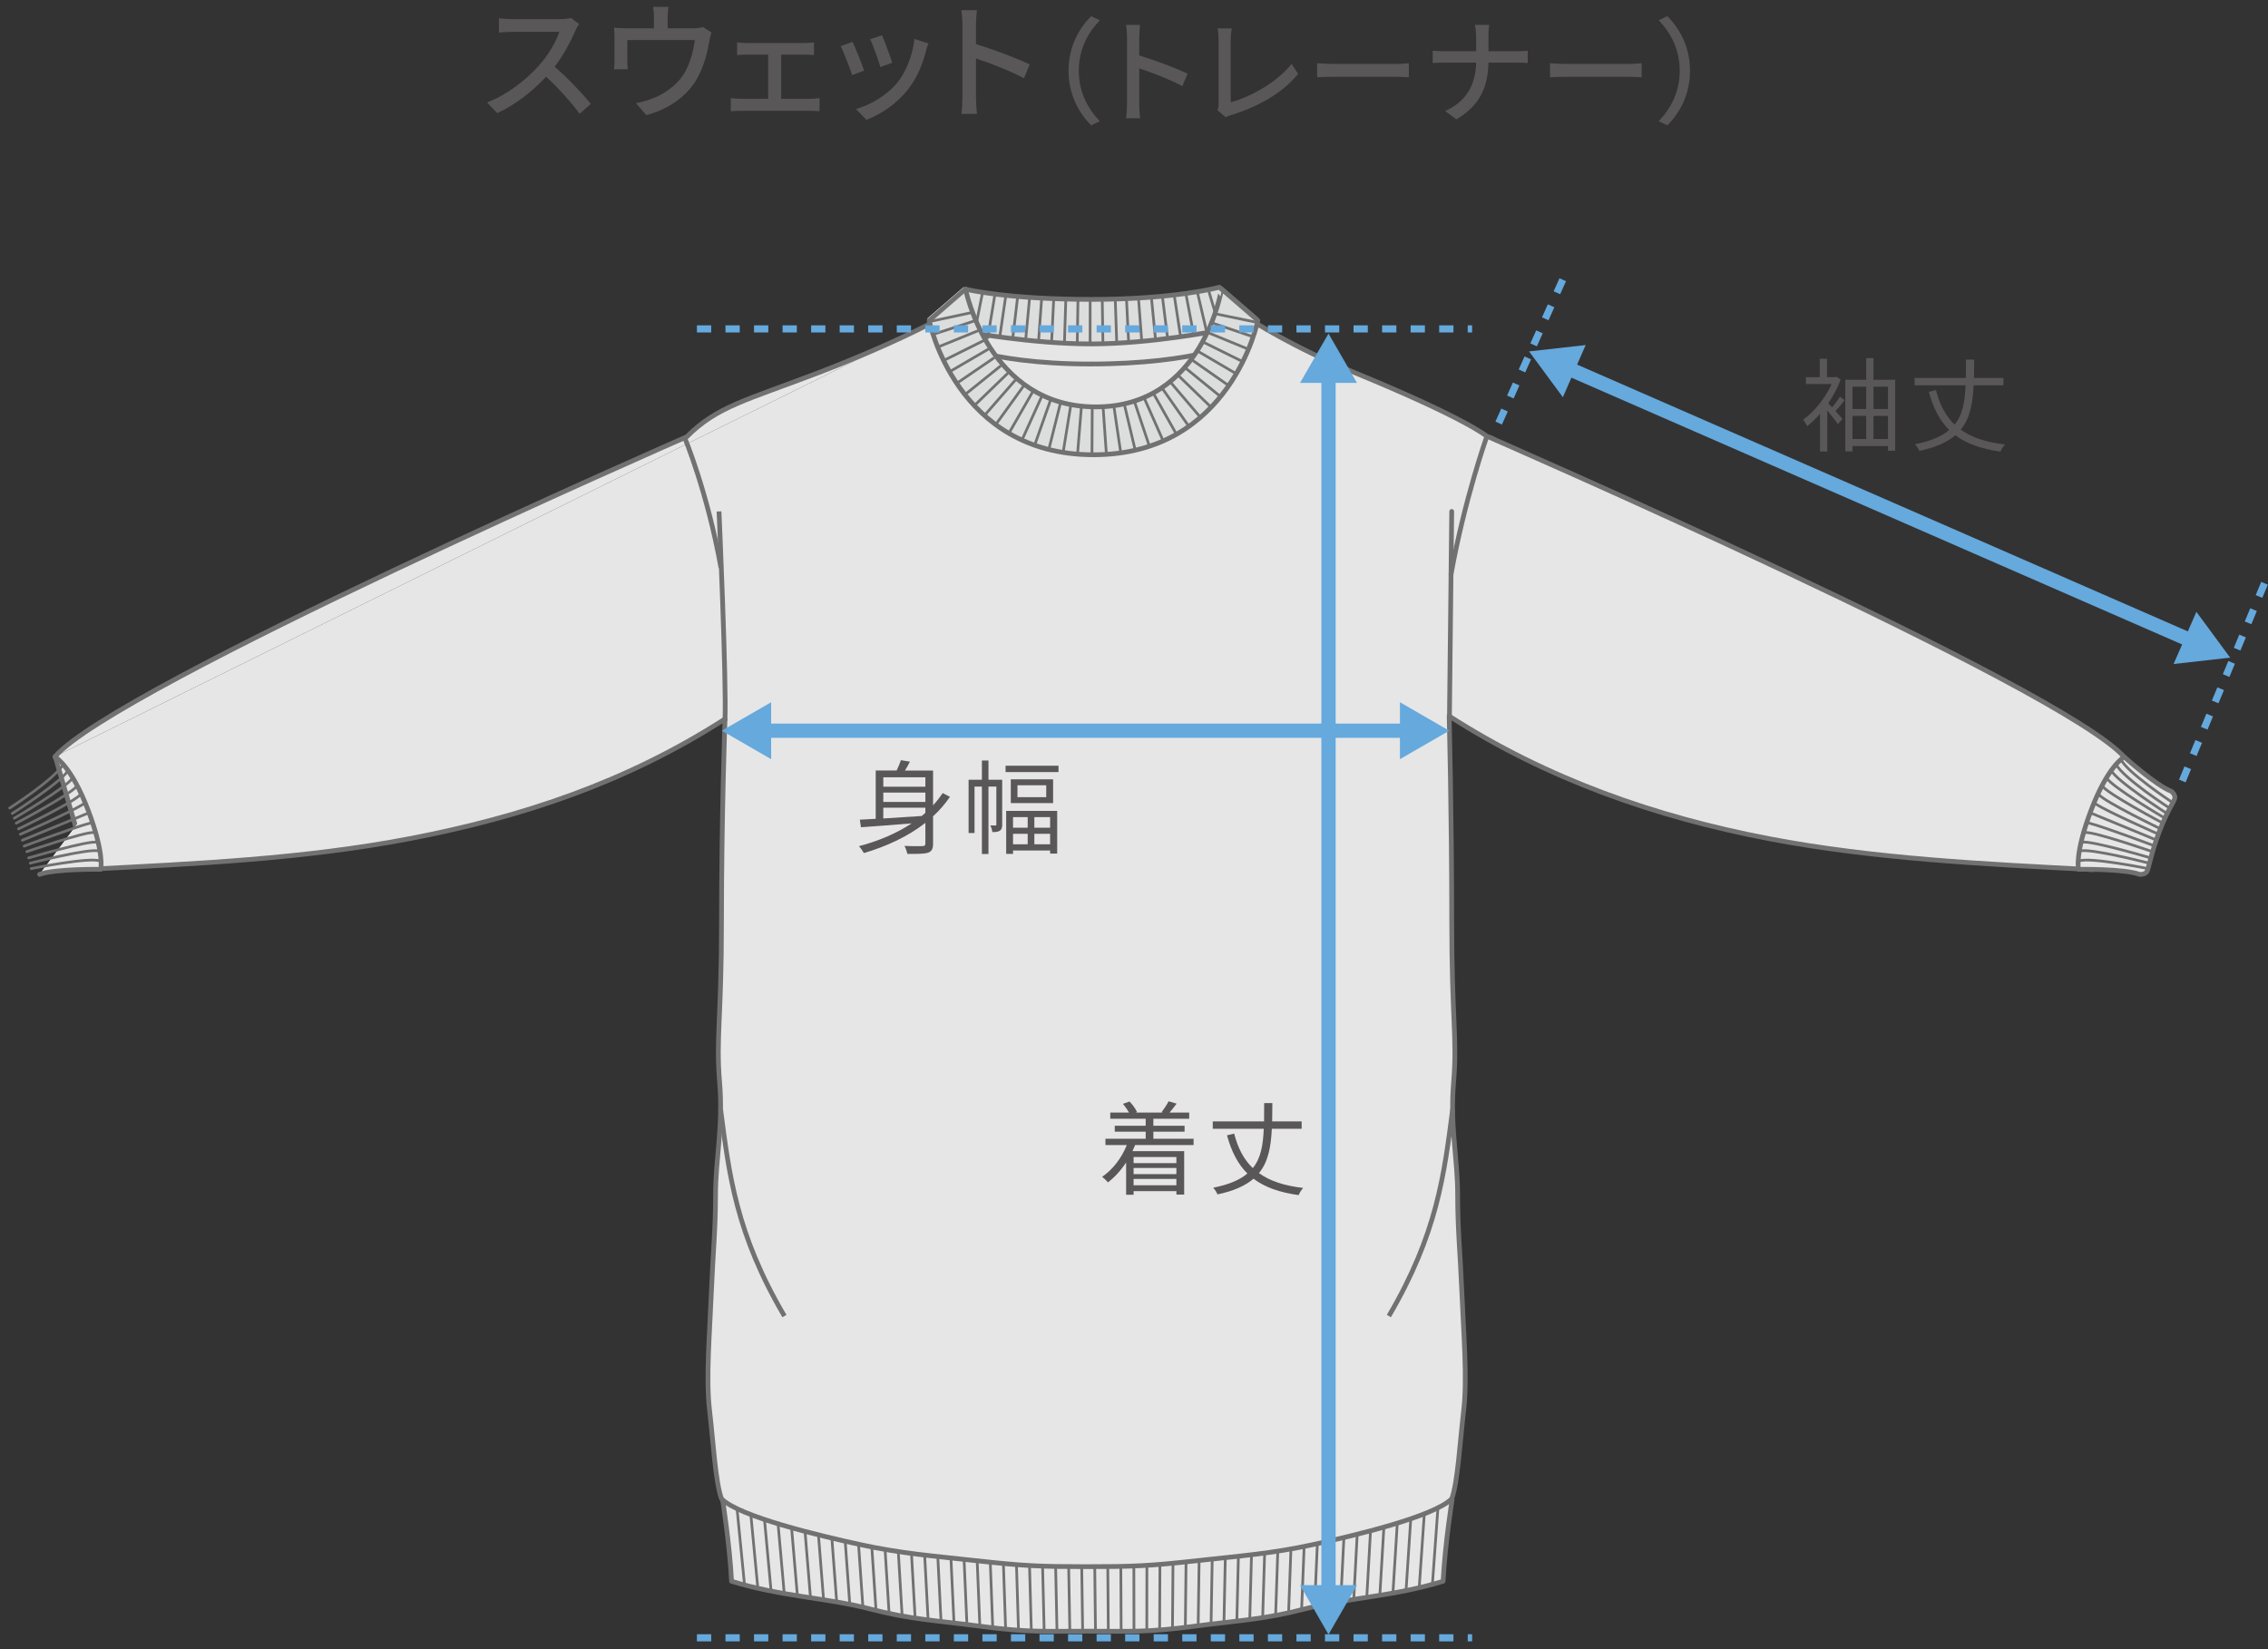 <?xml version="1.0" encoding="utf-8"?>
<!-- Generator: Adobe Illustrator 12.0.0, SVG Export Plug-In  -->
<!DOCTYPE svg PUBLIC "-//W3C//DTD SVG 1.1//EN" "http://www.w3.org/Graphics/SVG/1.1/DTD/svg11.dtd">
<svg  version="1.1" xmlns="http://www.w3.org/2000/svg" xmlns:xlink="http://www.w3.org/1999/xlink" xmlns:a="http://ns.adobe.com/AdobeSVGViewerExtensions/3.0/"
	 width="143" height="104" viewBox="-0.529 -0.431 143 104" enable-background="new -0.529 -0.431 143 104" xml:space="preserve">
<rect x="-0.529" y="-0.431" width="143" height="104" fill="#333333" stroke="none"/>
<defs>
</defs>
<path fill="#595757" d="M35.984,1.08c-0.056,0.08-0.176,0.28-0.231,0.416c-0.28,0.656-0.752,1.56-1.313,2.28
	c0.824,0.703,1.792,1.735,2.288,2.344l-0.712,0.624c-0.52-0.721-1.32-1.601-2.111-2.336c-0.856,0.912-1.929,1.768-3.08,2.296
	l-0.648-0.672c1.296-0.496,2.496-1.456,3.288-2.345c0.544-0.607,1.08-1.487,1.271-2.111H31.8c-0.312,0-0.744,0.04-0.872,0.048V0.72
	c0.16,0.024,0.624,0.057,0.872,0.057h2.968c0.296,0,0.561-0.032,0.696-0.08L35.984,1.08z"/>
<path fill="#595757" d="M44.336,1.616C44.28,1.752,44.224,2.008,44.2,2.16c-0.12,0.695-0.344,1.6-0.768,2.344
	c-0.616,1.112-1.769,1.936-3.208,2.328l-0.656-0.76c0.304-0.049,0.672-0.152,0.96-0.265c0.736-0.248,1.536-0.792,2.017-1.504
	c0.416-0.64,0.647-1.512,0.735-2.208h-4.256v1.313c0,0.16,0.008,0.392,0.032,0.527h-0.872c0.016-0.168,0.032-0.399,0.032-0.575v-1.4
	c0-0.176-0.008-0.464-0.032-0.648c0.248,0.024,0.48,0.04,0.776,0.04h1.743V0.664c0-0.192-0.008-0.376-0.056-0.664h0.968
	c-0.031,0.288-0.048,0.472-0.048,0.664v0.688h1.616c0.32,0,0.479-0.04,0.6-0.08L44.336,1.616z"/>
<path fill="#595757" d="M50.577,5.8c0.208,0,0.407-0.024,0.567-0.048v0.832c-0.168-0.017-0.432-0.024-0.567-0.024h-4.424
	c-0.185,0-0.4,0.008-0.608,0.024V5.752c0.2,0.023,0.424,0.048,0.608,0.048h1.752V3.016h-1.368c-0.152,0-0.424,0.008-0.592,0.024
	v-0.8c0.176,0.023,0.439,0.04,0.584,0.04h3.672c0.199,0,0.416-0.017,0.592-0.04v0.8c-0.185-0.017-0.408-0.024-0.592-0.024h-1.473
	V5.8H50.577z"/>
<path fill="#595757" d="M53.96,4.023L53.2,4.304c-0.136-0.424-0.552-1.512-0.728-1.824l0.752-0.271
	C53.408,2.576,53.808,3.592,53.96,4.023z M58.008,2.304c-0.072,0.2-0.12,0.344-0.152,0.48c-0.216,0.848-0.56,1.695-1.12,2.407
	C56,6.136,55.008,6.775,54.104,7.128l-0.664-0.68c0.904-0.257,1.96-0.864,2.624-1.688c0.552-0.688,0.952-1.728,1.064-2.736
	L58.008,2.304z M55.728,3.528L54.976,3.8c-0.096-0.376-0.456-1.376-0.64-1.76l0.752-0.248C55.232,2.128,55.624,3.176,55.728,3.528z"
	/>
<path fill="#595757" d="M64.033,4.504c-0.849-0.456-2.145-0.96-3.024-1.248v2.472c0,0.248,0.024,0.736,0.064,1.024h-0.984
	c0.04-0.28,0.064-0.712,0.064-1.024V1.104c0-0.256-0.024-0.624-0.072-0.896h0.984c-0.024,0.264-0.057,0.616-0.057,0.896v1.248
	c1.057,0.32,2.584,0.889,3.384,1.28L64.033,4.504z"/>
<path fill="#595757" d="M66.844,4.03c0-1.461,0.604-2.613,1.426-3.441l0.547,0.26c-0.785,0.82-1.325,1.857-1.325,3.182
	c0,1.325,0.54,2.362,1.325,3.183l-0.547,0.26C67.449,6.645,66.844,5.492,66.844,4.03z"/>
<path fill="#595757" d="M74.023,5.003c-0.764-0.411-1.93-0.864-2.722-1.124v2.226c0,0.223,0.021,0.662,0.058,0.921h-0.886
	c0.036-0.252,0.058-0.641,0.058-0.921V1.942c0-0.23-0.021-0.562-0.064-0.807h0.885c-0.021,0.238-0.05,0.555-0.05,0.807v1.123
	c0.95,0.288,2.325,0.8,3.045,1.152L74.023,5.003z"/>
<path fill="#595757" d="M76.225,6.515c0.072-0.145,0.079-0.252,0.079-0.403V2.087c0-0.23-0.028-0.562-0.064-0.728h0.893
	c-0.036,0.224-0.064,0.482-0.064,0.72v3.938c1.296-0.346,2.931-1.281,3.838-2.419l0.41,0.634c-0.958,1.174-2.448,2.045-4.197,2.585
	c-0.087,0.021-0.224,0.064-0.36,0.15L76.225,6.515z"/>
<path fill="#595757" d="M82.519,3.556c0.229,0.021,0.677,0.043,1.065,0.043h3.909c0.353,0,0.634-0.029,0.807-0.043v0.886
	c-0.158-0.008-0.482-0.029-0.8-0.029h-3.916c-0.403,0-0.828,0.015-1.065,0.029V3.556z"/>
<path fill="#595757" d="M95.104,2.8c0.281,0,0.562-0.015,0.691-0.029v0.771c-0.13-0.015-0.446-0.021-0.698-0.021h-1.778
	c-0.029,1.52-0.526,2.692-2.023,3.578l-0.706-0.525c1.39-0.641,1.915-1.699,1.951-3.053h-1.994c-0.288,0-0.562,0.007-0.741,0.021
	V2.764C89.978,2.777,90.258,2.8,90.532,2.8h2.009V1.914c0-0.23-0.028-0.591-0.079-0.778h0.907c-0.036,0.188-0.05,0.563-0.05,0.778
	V2.8H95.104z"/>
<path fill="#595757" d="M97.2,3.556c0.229,0.021,0.677,0.043,1.065,0.043h3.909c0.353,0,0.634-0.029,0.807-0.043v0.886
	c-0.158-0.008-0.482-0.029-0.799-0.029h-3.917c-0.403,0-0.828,0.015-1.065,0.029V3.556z"/>
<path fill="#595757" d="M106.027,4.03c0,1.462-0.604,2.614-1.426,3.442l-0.547-0.26c0.784-0.82,1.324-1.857,1.324-3.183
	c0-1.324-0.54-2.361-1.324-3.182l0.547-0.26C105.422,1.417,106.027,2.569,106.027,4.03z"/>
<path fill="#595757" d="M115.776,24.801c-0.175,0.239-0.388,0.497-0.575,0.691c0.188,0.206,0.368,0.406,0.439,0.49l-0.284,0.336
	c-0.129-0.193-0.427-0.568-0.672-0.858v2.583h-0.458v-2.377c-0.265,0.304-0.543,0.568-0.813,0.781
	c-0.052-0.116-0.182-0.336-0.252-0.413c0.685-0.49,1.401-1.355,1.795-2.247h-1.621v-0.433h0.872v-1.162h0.458v1.162h0.517
	l0.091-0.025l0.252,0.174c-0.188,0.523-0.465,1.04-0.781,1.498c0.064,0.071,0.154,0.162,0.245,0.259
	c0.174-0.213,0.374-0.479,0.49-0.679L115.776,24.801z M118.965,23.516v4.476h-0.458V27.7h-2.234v0.336h-0.452v-4.521h1.317v-1.362
	h0.458v1.362H118.965z M116.273,23.955v1.408h0.865v-1.408H116.273z M116.273,27.255h0.865v-1.459h-0.865V27.255z M117.596,23.955
	v1.408h0.911v-1.408H117.596z M118.507,27.255v-1.459h-0.911v1.459H118.507z"/>
<path fill="#595757" d="M123.912,23.865c-0.058,1.148-0.226,2.085-0.813,2.796c0.685,0.497,1.595,0.8,2.789,0.936
	c-0.103,0.11-0.232,0.311-0.283,0.452c-1.221-0.168-2.15-0.504-2.848-1.033c-0.511,0.439-1.233,0.769-2.273,0.988
	c-0.045-0.129-0.168-0.311-0.271-0.42c1.001-0.2,1.692-0.497,2.157-0.897c-0.601-0.594-1.008-1.395-1.285-2.408l0.452-0.11
	c0.232,0.911,0.606,1.634,1.175,2.177c0.511-0.627,0.646-1.447,0.691-2.479h-3.216v-0.466h3.235
	c0.006-0.361,0.006-0.749,0.006-1.155h0.517c0,0.4-0.006,0.788-0.013,1.155h1.859v0.466H123.912z"/>
<line fill="none" stroke="#65A9DD" stroke-width="0.45" stroke-dasharray="0.9 0.9" x1="142.25" y1="36.353" x2="136.869" y2="49.297"/>
<line fill="none" stroke="#65A9DD" stroke-width="0.45" stroke-dasharray="0.9 0.9" x1="98.003" y1="17.209" x2="93.594" y2="27.08"/>
<line fill="none" stroke="#65A9DD" stroke-width="0.9" x1="98.25" y1="22.764" x2="137.718" y2="40.008"/>
<polygon fill="#65A9DD" points="98.012,24.619 95.882,21.73 99.449,21.329 "/>
<polygon fill="#65A9DD" points="136.518,41.442 140.085,41.042 137.956,38.152 "/>
<path fill="#E6E6E6" d="M45.028,94.122c0,0,0.451,2.845,0.568,5.165c3.087,0.956,6.054,1.05,8.665,1.73
	c2.61,0.684,4.282,0.742,7.002,1.104c3.087,0.408,4.108,0.313,6.766,0.313c2.656,0,3.679,0.095,6.765-0.313
	c2.722-0.361,4.393-0.42,7.002-1.104c2.611-0.681,5.579-0.774,8.664-1.73c0.119-2.32,0.57-5.165,0.57-5.165H45.028z"/>
<path fill="none" stroke="#727172" stroke-width="0.299" stroke-linecap="round" stroke-linejoin="round" d="M45.028,94.122
	c0,0,0.451,2.845,0.568,5.165c3.087,0.956,6.054,1.05,8.665,1.73c2.61,0.684,4.282,0.742,7.002,1.104
	c3.087,0.408,4.108,0.313,6.766,0.313c2.656,0,3.679,0.095,6.765-0.313c2.722-0.361,4.393-0.42,7.002-1.104
	c2.611-0.681,5.579-0.774,8.664-1.73c0.119-2.32,0.57-5.165,0.57-5.165H45.028z"/>
<g>
	<defs>
		<path id="XMLID_6_" d="M45.028,94.122c0,0,0.451,2.846,0.568,5.165l0,0c3.087,0.956,6.054,1.048,8.665,1.732l0,0
			c2.609,0.682,4.282,0.74,7.002,1.102l0,0c3.086,0.408,4.108,0.314,6.765,0.314l0,0c2.657,0,3.681,0.094,6.766-0.314l0,0
			c2.722-0.361,4.392-0.42,7.003-1.102l0,0c2.609-0.685,5.579-0.776,8.662-1.732l0,0c0.121-2.319,0.571-5.165,0.571-5.165l0,0
			H45.028z"/>
	</defs>
	<clipPath id="XMLID_9_">
		<use xlink:href="#XMLID_6_" />
	</clipPath>
	
		<line clip-path="url(#XMLID_9_)" fill="none" stroke="#727172" stroke-width="0.171" stroke-linecap="round" stroke-linejoin="round" stroke-miterlimit="2" x1="44.206" y1="94.041" x2="45.145" y2="103.001"/>
	
		<line clip-path="url(#XMLID_9_)" fill="none" stroke="#727172" stroke-width="0.171" stroke-linecap="round" stroke-linejoin="round" stroke-miterlimit="2" x1="45.041" y1="94.041" x2="45.953" y2="103.001"/>
	
		<line clip-path="url(#XMLID_9_)" fill="none" stroke="#727172" stroke-width="0.171" stroke-linecap="round" stroke-linejoin="round" stroke-miterlimit="2" x1="45.876" y1="94.041" x2="46.757" y2="103.001"/>
	
		<line clip-path="url(#XMLID_9_)" fill="none" stroke="#727172" stroke-width="0.171" stroke-linecap="round" stroke-linejoin="round" stroke-miterlimit="2" x1="46.713" y1="94.041" x2="47.565" y2="103.001"/>
	
		<line clip-path="url(#XMLID_9_)" fill="none" stroke="#727172" stroke-width="0.171" stroke-linecap="round" stroke-linejoin="round" stroke-miterlimit="2" x1="47.548" y1="94.041" x2="48.373" y2="103.001"/>
	
		<line clip-path="url(#XMLID_9_)" fill="none" stroke="#727172" stroke-width="0.171" stroke-linecap="round" stroke-linejoin="round" stroke-miterlimit="2" x1="48.384" y1="94.041" x2="49.18" y2="103.001"/>
	
		<line clip-path="url(#XMLID_9_)" fill="none" stroke="#727172" stroke-width="0.171" stroke-linecap="round" stroke-linejoin="round" stroke-miterlimit="2" x1="49.22" y1="94.041" x2="49.987" y2="103.001"/>
	
		<line clip-path="url(#XMLID_9_)" fill="none" stroke="#727172" stroke-width="0.171" stroke-linecap="round" stroke-linejoin="round" stroke-miterlimit="2" x1="50.055" y1="94.041" x2="50.794" y2="103.001"/>
	
		<line clip-path="url(#XMLID_9_)" fill="none" stroke="#727172" stroke-width="0.171" stroke-linecap="round" stroke-linejoin="round" stroke-miterlimit="2" x1="50.891" y1="94.041" x2="51.601" y2="103.001"/>
	
		<line clip-path="url(#XMLID_9_)" fill="none" stroke="#727172" stroke-width="0.171" stroke-linecap="round" stroke-linejoin="round" stroke-miterlimit="2" x1="51.729" y1="94.041" x2="52.408" y2="103.001"/>
	
		<line clip-path="url(#XMLID_9_)" fill="none" stroke="#727172" stroke-width="0.171" stroke-linecap="round" stroke-linejoin="round" stroke-miterlimit="2" x1="52.564" y1="94.041" x2="53.214" y2="103.001"/>
	
		<line clip-path="url(#XMLID_9_)" fill="none" stroke="#727172" stroke-width="0.171" stroke-linecap="round" stroke-linejoin="round" stroke-miterlimit="2" x1="53.4" y1="94.041" x2="54.023" y2="103.001"/>
	
		<line clip-path="url(#XMLID_9_)" fill="none" stroke="#727172" stroke-width="0.171" stroke-linecap="round" stroke-linejoin="round" stroke-miterlimit="2" x1="54.236" y1="94.041" x2="54.83" y2="103.001"/>
	
		<line clip-path="url(#XMLID_9_)" fill="none" stroke="#727172" stroke-width="0.171" stroke-linecap="round" stroke-linejoin="round" stroke-miterlimit="2" x1="55.072" y1="94.041" x2="55.635" y2="103.001"/>
	
		<line clip-path="url(#XMLID_9_)" fill="none" stroke="#727172" stroke-width="0.171" stroke-linecap="round" stroke-linejoin="round" stroke-miterlimit="2" x1="55.908" y1="94.041" x2="56.443" y2="103.001"/>
	
		<line clip-path="url(#XMLID_9_)" fill="none" stroke="#727172" stroke-width="0.171" stroke-linecap="round" stroke-linejoin="round" stroke-miterlimit="2" x1="56.744" y1="94.041" x2="57.25" y2="103.001"/>
	
		<line clip-path="url(#XMLID_9_)" fill="none" stroke="#727172" stroke-width="0.171" stroke-linecap="round" stroke-linejoin="round" stroke-miterlimit="2" x1="57.58" y1="94.041" x2="58.057" y2="103.001"/>
	
		<line clip-path="url(#XMLID_9_)" fill="none" stroke="#727172" stroke-width="0.171" stroke-linecap="round" stroke-linejoin="round" stroke-miterlimit="2" x1="58.416" y1="94.041" x2="58.864" y2="103.001"/>
	
		<line clip-path="url(#XMLID_9_)" fill="none" stroke="#727172" stroke-width="0.171" stroke-linecap="round" stroke-linejoin="round" stroke-miterlimit="2" x1="59.251" y1="94.041" x2="59.671" y2="103.001"/>
	
		<line clip-path="url(#XMLID_9_)" fill="none" stroke="#727172" stroke-width="0.171" stroke-linecap="round" stroke-linejoin="round" stroke-miterlimit="2" x1="60.088" y1="94.041" x2="60.479" y2="103.001"/>
	
		<line clip-path="url(#XMLID_9_)" fill="none" stroke="#727172" stroke-width="0.171" stroke-linecap="round" stroke-linejoin="round" stroke-miterlimit="2" x1="60.922" y1="94.041" x2="61.287" y2="103.001"/>
	
		<line clip-path="url(#XMLID_9_)" fill="none" stroke="#727172" stroke-width="0.171" stroke-linecap="round" stroke-linejoin="round" stroke-miterlimit="2" x1="61.759" y1="94.041" x2="62.093" y2="103.001"/>
	
		<line clip-path="url(#XMLID_9_)" fill="none" stroke="#727172" stroke-width="0.171" stroke-linecap="round" stroke-linejoin="round" stroke-miterlimit="2" x1="62.595" y1="94.041" x2="62.901" y2="103.001"/>
	
		<line clip-path="url(#XMLID_9_)" fill="none" stroke="#727172" stroke-width="0.171" stroke-linecap="round" stroke-linejoin="round" stroke-miterlimit="2" x1="63.431" y1="94.041" x2="63.707" y2="103.001"/>
	
		<line clip-path="url(#XMLID_9_)" fill="none" stroke="#727172" stroke-width="0.171" stroke-linecap="round" stroke-linejoin="round" stroke-miterlimit="2" x1="64.267" y1="94.041" x2="64.513" y2="103.001"/>
	
		<line clip-path="url(#XMLID_9_)" fill="none" stroke="#727172" stroke-width="0.171" stroke-linecap="round" stroke-linejoin="round" stroke-miterlimit="2" x1="65.102" y1="94.041" x2="65.321" y2="103.001"/>
	
		<line clip-path="url(#XMLID_9_)" fill="none" stroke="#727172" stroke-width="0.171" stroke-linecap="round" stroke-linejoin="round" stroke-miterlimit="2" x1="65.938" y1="94.041" x2="66.128" y2="103.001"/>
	
		<line clip-path="url(#XMLID_9_)" fill="none" stroke="#727172" stroke-width="0.171" stroke-linecap="round" stroke-linejoin="round" stroke-miterlimit="2" x1="66.774" y1="94.041" x2="66.935" y2="103.001"/>
	
		<line clip-path="url(#XMLID_9_)" fill="none" stroke="#727172" stroke-width="0.171" stroke-linecap="round" stroke-linejoin="round" stroke-miterlimit="2" x1="67.611" y1="94.041" x2="67.742" y2="103.001"/>
	
		<line clip-path="url(#XMLID_9_)" fill="none" stroke="#727172" stroke-width="0.171" stroke-linecap="round" stroke-linejoin="round" stroke-miterlimit="2" x1="68.446" y1="94.041" x2="68.549" y2="103.001"/>
	
		<line clip-path="url(#XMLID_9_)" fill="none" stroke="#727172" stroke-width="0.171" stroke-linecap="round" stroke-linejoin="round" stroke-miterlimit="2" x1="69.282" y1="94.041" x2="69.356" y2="103.001"/>
	
		<line clip-path="url(#XMLID_9_)" fill="none" stroke="#727172" stroke-width="0.171" stroke-linecap="round" stroke-linejoin="round" stroke-miterlimit="2" x1="70.118" y1="94.041" x2="70.164" y2="103.001"/>
	
		<line clip-path="url(#XMLID_9_)" fill="none" stroke="#727172" stroke-width="0.171" stroke-linecap="round" stroke-linejoin="round" stroke-miterlimit="2" x1="70.955" y1="94.041" x2="70.97" y2="103.001"/>
	
		<line clip-path="url(#XMLID_9_)" fill="none" stroke="#727172" stroke-width="0.171" stroke-linecap="round" stroke-linejoin="round" stroke-miterlimit="2" x1="71.79" y1="94.041" x2="71.778" y2="103.001"/>
	
		<line clip-path="url(#XMLID_9_)" fill="none" stroke="#727172" stroke-width="0.171" stroke-linecap="round" stroke-linejoin="round" stroke-miterlimit="2" x1="72.625" y1="94.041" x2="72.584" y2="103.001"/>
	
		<line clip-path="url(#XMLID_9_)" fill="none" stroke="#727172" stroke-width="0.171" stroke-linecap="round" stroke-linejoin="round" stroke-miterlimit="2" x1="73.461" y1="94.041" x2="73.392" y2="103.001"/>
	
		<line clip-path="url(#XMLID_9_)" fill="none" stroke="#727172" stroke-width="0.171" stroke-linecap="round" stroke-linejoin="round" stroke-miterlimit="2" x1="74.297" y1="94.041" x2="74.199" y2="103.001"/>
	
		<line clip-path="url(#XMLID_9_)" fill="none" stroke="#727172" stroke-width="0.171" stroke-linecap="round" stroke-linejoin="round" stroke-miterlimit="2" x1="75.133" y1="94.041" x2="75.005" y2="103.001"/>
	
		<line clip-path="url(#XMLID_9_)" fill="none" stroke="#727172" stroke-width="0.171" stroke-linecap="round" stroke-linejoin="round" stroke-miterlimit="2" x1="75.969" y1="94.041" x2="75.813" y2="103.001"/>
	
		<line clip-path="url(#XMLID_9_)" fill="none" stroke="#727172" stroke-width="0.171" stroke-linecap="round" stroke-linejoin="round" stroke-miterlimit="2" x1="76.806" y1="94.041" x2="76.62" y2="103.001"/>
	
		<line clip-path="url(#XMLID_9_)" fill="none" stroke="#727172" stroke-width="0.171" stroke-linecap="round" stroke-linejoin="round" stroke-miterlimit="2" x1="77.642" y1="94.041" x2="77.426" y2="103.001"/>
	
		<line clip-path="url(#XMLID_9_)" fill="none" stroke="#727172" stroke-width="0.171" stroke-linecap="round" stroke-linejoin="round" stroke-miterlimit="2" x1="78.477" y1="94.041" x2="78.234" y2="103.001"/>
	
		<line clip-path="url(#XMLID_9_)" fill="none" stroke="#727172" stroke-width="0.171" stroke-linecap="round" stroke-linejoin="round" stroke-miterlimit="2" x1="79.313" y1="94.041" x2="79.041" y2="103.001"/>
	
		<line clip-path="url(#XMLID_9_)" fill="none" stroke="#727172" stroke-width="0.171" stroke-linecap="round" stroke-linejoin="round" stroke-miterlimit="2" x1="80.15" y1="94.041" x2="79.848" y2="103.001"/>
	
		<line clip-path="url(#XMLID_9_)" fill="none" stroke="#727172" stroke-width="0.171" stroke-linecap="round" stroke-linejoin="round" stroke-miterlimit="2" x1="80.985" y1="94.041" x2="80.654" y2="103.001"/>
	
		<line clip-path="url(#XMLID_9_)" fill="none" stroke="#727172" stroke-width="0.171" stroke-linecap="round" stroke-linejoin="round" stroke-miterlimit="2" x1="81.822" y1="94.041" x2="81.462" y2="103.001"/>
	
		<line clip-path="url(#XMLID_9_)" fill="none" stroke="#727172" stroke-width="0.171" stroke-linecap="round" stroke-linejoin="round" stroke-miterlimit="2" x1="82.657" y1="94.041" x2="82.268" y2="103.001"/>
	
		<line clip-path="url(#XMLID_9_)" fill="none" stroke="#727172" stroke-width="0.171" stroke-linecap="round" stroke-linejoin="round" stroke-miterlimit="2" x1="83.494" y1="94.041" x2="83.077" y2="103.001"/>
	
		<line clip-path="url(#XMLID_9_)" fill="none" stroke="#727172" stroke-width="0.171" stroke-linecap="round" stroke-linejoin="round" stroke-miterlimit="2" x1="84.33" y1="94.041" x2="83.883" y2="103.001"/>
	
		<line clip-path="url(#XMLID_9_)" fill="none" stroke="#727172" stroke-width="0.171" stroke-linecap="round" stroke-linejoin="round" stroke-miterlimit="2" x1="85.165" y1="94.041" x2="84.691" y2="103.001"/>
	
		<line clip-path="url(#XMLID_9_)" fill="none" stroke="#727172" stroke-width="0.171" stroke-linecap="round" stroke-linejoin="round" stroke-miterlimit="2" x1="86" y1="94.041" x2="85.497" y2="103.001"/>
	
		<line clip-path="url(#XMLID_9_)" fill="none" stroke="#727172" stroke-width="0.171" stroke-linecap="round" stroke-linejoin="round" stroke-miterlimit="2" x1="86.836" y1="94.041" x2="86.304" y2="103.001"/>
	
		<line clip-path="url(#XMLID_9_)" fill="none" stroke="#727172" stroke-width="0.171" stroke-linecap="round" stroke-linejoin="round" stroke-miterlimit="2" x1="87.671" y1="94.041" x2="87.112" y2="103.001"/>
	
		<line clip-path="url(#XMLID_9_)" fill="none" stroke="#727172" stroke-width="0.171" stroke-linecap="round" stroke-linejoin="round" stroke-miterlimit="2" x1="88.507" y1="94.041" x2="87.918" y2="103.001"/>
	
		<line clip-path="url(#XMLID_9_)" fill="none" stroke="#727172" stroke-width="0.171" stroke-linecap="round" stroke-linejoin="round" stroke-miterlimit="2" x1="89.344" y1="94.041" x2="88.726" y2="103.001"/>
	
		<line clip-path="url(#XMLID_9_)" fill="none" stroke="#727172" stroke-width="0.171" stroke-linecap="round" stroke-linejoin="round" stroke-miterlimit="2" x1="90.179" y1="94.041" x2="89.532" y2="103.001"/>
	
		<line clip-path="url(#XMLID_9_)" fill="none" stroke="#727172" stroke-width="0.171" stroke-linecap="round" stroke-linejoin="round" stroke-miterlimit="2" x1="91.017" y1="94.041" x2="90.339" y2="103.001"/>
</g>
<path fill="#E6E6E6" d="M2.95,47.272l2.072,7.117c6.773-0.35,13.607-0.655,20.273-1.933c7.127-1.365,13.698-3.568,19.889-7.547
	c0,0-0.222,6.209-0.222,12.733c0,6.17-0.354,7.378-0.118,10.184c0.233,2.806-0.257,4.738-0.257,7.129
	c0,2.16-0.162,3.646-0.261,6.027c-0.113,2.782-0.352,5.498-0.117,7.52c0.235,2.019,0.378,4.576,0.755,5.584
	c1.128,1.132,6.192,2.332,8.771,2.894c2.579,0.561,4.581,0.71,7.269,1.008c3.048,0.337,4.041,0.378,6.98,0.378
	c2.937,0,3.932-0.041,6.979-0.378c2.688-0.298,4.689-0.447,7.269-1.008c2.578-0.562,7.643-1.762,8.772-2.894
	c0.374-1.008,0.519-3.565,0.754-5.584c0.233-2.021-0.003-4.737-0.119-7.52c-0.1-2.382-0.261-3.867-0.261-6.027
	c0-2.391-0.49-4.323-0.256-7.129c0.233-2.806-0.118-4.014-0.118-10.184c0-6.64-0.162-12.917-0.162-12.917
	c6.189,3.979,13.025,6.365,20.151,7.73c6.667,1.277,13.68,1.607,20.453,1.958l1.989-7.073c-3.832-4.422-40.242-20.276-40.242-20.276
	s-1.301-1.115-8.298-3.991c-3.939-1.619-6.558-3.329-6.558-3.329l-20.073,0.154"/>
<path fill="#E6E6E6" d="M58.265,19.899c0,0-2.615,1.423-7.193,3.175c-4.578,1.75-6.392,2.124-8.3,4.039
	c0,0-35.991,15.737-39.822,20.159"/>
<path fill="none" stroke="#727172" stroke-width="0.299" stroke-linecap="round" stroke-linejoin="round" d="M2.95,47.272
	l2.072,7.117c6.773-0.35,13.607-0.655,20.273-1.933c7.127-1.365,13.698-3.568,19.889-7.547c0,0-0.222,6.209-0.222,12.733
	c0,6.17-0.354,7.378-0.118,10.184c0.233,2.806-0.257,4.738-0.257,7.129c0,2.16-0.162,3.646-0.261,6.027
	c-0.113,2.782-0.352,5.498-0.117,7.52c0.235,2.019,0.378,4.576,0.755,5.584c1.128,1.132,6.192,2.332,8.771,2.894
	c2.579,0.561,4.581,0.71,7.269,1.008c3.048,0.337,4.041,0.378,6.98,0.378c2.937,0,3.932-0.041,6.979-0.378
	c2.688-0.298,4.689-0.447,7.269-1.008c2.578-0.562,7.643-1.762,8.772-2.894c0.374-1.008,0.519-3.565,0.754-5.584
	c0.233-2.021-0.003-4.737-0.119-7.52c-0.1-2.382-0.261-3.867-0.261-6.027c0-2.391-0.49-4.323-0.256-7.129
	c0.233-2.806-0.118-4.014-0.118-10.184c0-6.64-0.162-12.917-0.162-12.917c6.189,3.979,13.025,6.365,20.151,7.73
	c6.667,1.277,13.68,1.607,20.453,1.958l1.989-7.073c-3.832-4.422-40.242-20.276-40.242-20.276s-1.301-1.115-8.298-3.991
	c-3.939-1.619-6.558-3.329-6.558-3.329l-20.073,0.154"/>
<path fill="none" stroke="#727172" stroke-width="0.299" stroke-linecap="round" stroke-linejoin="round" d="M58.265,19.899
	c0,0-2.615,1.423-7.193,3.175c-4.578,1.75-6.392,2.124-8.3,4.039c0,0-35.991,15.737-39.822,20.159"/>
<path fill="none" stroke="#727172" stroke-width="0.299" d="M48.93,82.562c-3.052-5.194-3.487-8.909-4.024-13.045"/>
<path fill="none" stroke="#727172" stroke-width="0.299" d="M87.039,82.562c3.052-5.194,3.486-8.909,4.023-13.045"/>
<path fill="#FFFFFF" d="M68.238,21.517c-7.689,0-10.312-1.854-10.312-1.854l2.291-1.98c0,0,2.697,0.767,8.068,0.767
	c5.304,0,8.07-0.767,8.07-0.767l2.292,1.98C78.648,19.662,75.574,21.517,68.238,21.517"/>
<path fill="#DCDDDD" d="M68.238,21.517c-7.689,0-9.992-1.425-9.992-1.425l2.124-2.284c0,0,2.545,0.641,7.916,0.641
	c5.304,0,8.07-0.767,8.07-0.767l2.292,1.98C78.648,19.662,75.574,21.517,68.238,21.517"/>
<path fill="none" stroke="#727172" stroke-width="0.299" stroke-linecap="round" stroke-linejoin="round" d="M68.238,21.517
	c-7.689,0-9.992-1.425-9.992-1.425l2.124-2.284c0,0,2.545,0.641,7.916,0.641c5.304,0,8.07-0.767,8.07-0.767l2.292,1.98
	C78.648,19.662,75.574,21.517,68.238,21.517z"/>
<path fill="#E6E6E6" d="M68.202,22.524c-6.711,0-9.549-1.598-9.549-1.598l1.718-0.436c0,0,4.17,0.768,7.895,0.768
	s7.959-0.831,7.959-0.831l1.718,0.625C77.942,21.053,74.988,22.524,68.202,22.524"/>
<path fill="none" stroke="#727172" stroke-width="0.299" stroke-linecap="round" stroke-linejoin="round" d="M68.202,22.524
	c-6.711,0-9.549-1.598-9.549-1.598l1.718-0.436c0,0,4.17,0.768,7.895,0.768s7.959-0.831,7.959-0.831l1.718,0.625
	C77.942,21.053,74.988,22.524,68.202,22.524z"/>
<path fill="#DCDDDD" d="M68.562,25.228c-6.78,0-8.214-7.436-8.214-7.436l-2.29,1.985c0,0,1.671,8.471,10.36,8.471
	s10.361-8.471,10.361-8.471l-2.291-1.985C76.489,17.792,75.342,25.228,68.562,25.228"/>
<path fill="none" stroke="#727172" stroke-width="0.299" stroke-linecap="round" stroke-linejoin="round" d="M68.562,25.228
	c-6.78,0-8.214-7.436-8.214-7.436l-2.29,1.985c0,0,1.671,8.471,10.36,8.471s10.361-8.471,10.361-8.471l-2.291-1.985
	C76.489,17.792,75.342,25.228,68.562,25.228z"/>
<line fill="none" stroke="#727172" stroke-width="0.171" stroke-linecap="round" stroke-linejoin="round" x1="61.427" y1="17.989" x2="61.046" y2="19.897"/>
<line fill="none" stroke="#727172" stroke-width="0.171" stroke-linecap="round" stroke-linejoin="round" x1="62.206" y1="18.111" x2="61.75" y2="20.867"/>
<line fill="none" stroke="#727172" stroke-width="0.171" stroke-linecap="round" stroke-linejoin="round" x1="62.89" y1="18.199" x2="62.513" y2="20.775"/>
<line fill="none" stroke="#727172" stroke-width="0.171" stroke-linecap="round" stroke-linejoin="round" x1="63.637" y1="18.271" x2="63.33" y2="20.854"/>
<line fill="none" stroke="#727172" stroke-width="0.171" stroke-linecap="round" stroke-linejoin="round" x1="64.389" y1="18.339" x2="64.148" y2="20.927"/>
<line fill="none" stroke="#727172" stroke-width="0.171" stroke-linecap="round" stroke-linejoin="round" x1="65.148" y1="18.381" x2="64.961" y2="20.974"/>
<line fill="none" stroke="#727172" stroke-width="0.171" stroke-linecap="round" stroke-linejoin="round" x1="65.909" y1="18.421" x2="65.773" y2="21.207"/>
<line fill="none" stroke="#727172" stroke-width="0.171" stroke-linecap="round" stroke-linejoin="round" x1="66.672" y1="18.444" x2="66.584" y2="21.231"/>
<line fill="none" stroke="#727172" stroke-width="0.171" stroke-linecap="round" stroke-linejoin="round" x1="67.438" y1="18.458" x2="67.393" y2="21.245"/>
<line fill="none" stroke="#727172" stroke-width="0.171" stroke-linecap="round" stroke-linejoin="round" x1="68.207" y1="18.47" x2="68.203" y2="21.259"/>
<line fill="none" stroke="#727172" stroke-width="0.171" stroke-linecap="round" stroke-linejoin="round" x1="68.97" y1="18.458" x2="69.012" y2="21.245"/>
<line fill="none" stroke="#727172" stroke-width="0.171" stroke-linecap="round" stroke-linejoin="round" x1="69.79" y1="18.443" x2="69.883" y2="21.229"/>
<line fill="none" stroke="#727172" stroke-width="0.171" stroke-linecap="round" stroke-linejoin="round" x1="70.498" y1="18.424" x2="70.634" y2="21.209"/>
<line fill="none" stroke="#727172" stroke-width="0.171" stroke-linecap="round" stroke-linejoin="round" x1="71.255" y1="18.38" x2="71.45" y2="20.972"/>
<line fill="none" stroke="#727172" stroke-width="0.171" stroke-linecap="round" stroke-linejoin="round" x1="72.069" y1="18.334" x2="72.323" y2="20.921"/>
<line fill="none" stroke="#727172" stroke-width="0.171" stroke-linecap="round" stroke-linejoin="round" x1="72.762" y1="18.268" x2="73.083" y2="20.85"/>
<line fill="none" stroke="#727172" stroke-width="0.171" stroke-linecap="round" stroke-linejoin="round" x1="73.509" y1="18.193" x2="73.904" y2="20.767"/>
<line fill="none" stroke="#727172" stroke-width="0.171" stroke-linecap="round" stroke-linejoin="round" x1="74.243" y1="18.092" x2="74.728" y2="20.653"/>
<line fill="none" stroke="#727172" stroke-width="0.171" stroke-linecap="round" stroke-linejoin="round" x1="74.963" y1="17.975" x2="75.558" y2="20.518"/>
<line fill="none" stroke="#727172" stroke-width="0.171" stroke-linecap="round" stroke-linejoin="round" x1="75.659" y1="17.834" x2="76.088" y2="19.283"/>
<line fill="none" stroke="#727172" stroke-width="0.171" stroke-linecap="round" stroke-linejoin="round" x1="60.711" y1="19.286" x2="58.085" y2="19.848"/>
<line fill="none" stroke="#727172" stroke-width="0.171" stroke-linecap="round" stroke-linejoin="round" x1="60.877" y1="19.817" x2="58.28" y2="20.666"/>
<line fill="none" stroke="#727172" stroke-width="0.171" stroke-linecap="round" stroke-linejoin="round" x1="61.125" y1="20.431" x2="58.569" y2="21.471"/>
<line fill="none" stroke="#727172" stroke-width="0.171" stroke-linecap="round" stroke-linejoin="round" x1="61.435" y1="21.076" x2="58.944" y2="22.316"/>
<line fill="none" stroke="#727172" stroke-width="0.171" stroke-linecap="round" stroke-linejoin="round" x1="61.747" y1="21.61" x2="59.339" y2="23.014"/>
<line fill="none" stroke="#727172" stroke-width="0.171" stroke-linecap="round" stroke-linejoin="round" x1="62.118" y1="22.157" x2="59.802" y2="23.737"/>
<line fill="none" stroke="#727172" stroke-width="0.171" stroke-linecap="round" stroke-linejoin="round" x1="62.53" y1="22.67" x2="60.312" y2="24.455"/>
<line fill="none" stroke="#727172" stroke-width="0.171" stroke-linecap="round" stroke-linejoin="round" x1="62.977" y1="23.142" x2="60.916" y2="25.133"/>
<line fill="none" stroke="#727172" stroke-width="0.171" stroke-linecap="round" stroke-linejoin="round" x1="63.461" y1="23.57" x2="61.559" y2="25.75"/>
<line fill="none" stroke="#727172" stroke-width="0.171" stroke-linecap="round" stroke-linejoin="round" x1="63.975" y1="23.955" x2="62.256" y2="26.34"/>
<line fill="none" stroke="#727172" stroke-width="0.171" stroke-linecap="round" stroke-linejoin="round" x1="64.561" y1="24.317" x2="63.069" y2="26.918"/>
<line fill="none" stroke="#727172" stroke-width="0.171" stroke-linecap="round" stroke-linejoin="round" x1="65.143" y1="24.589" x2="63.91" y2="27.314"/>
<line fill="none" stroke="#727172" stroke-width="0.171" stroke-linecap="round" stroke-linejoin="round" x1="65.71" y1="24.793" x2="64.719" y2="27.608"/>
<line fill="none" stroke="#727172" stroke-width="0.171" stroke-linecap="round" stroke-linejoin="round" x1="66.336" y1="24.979" x2="65.61" y2="27.869"/>
<line fill="none" stroke="#727172" stroke-width="0.171" stroke-linecap="round" stroke-linejoin="round" x1="66.989" y1="25.098" x2="66.512" y2="28.037"/>
<line fill="none" stroke="#727172" stroke-width="0.171" stroke-linecap="round" stroke-linejoin="round" x1="67.659" y1="25.167" x2="67.417" y2="28.134"/>
<line fill="none" stroke="#727172" stroke-width="0.171" stroke-linecap="round" stroke-linejoin="round" x1="68.338" y1="25.208" x2="68.321" y2="28.185"/>
<line fill="none" stroke="#727172" stroke-width="0.171" stroke-linecap="round" stroke-linejoin="round" x1="69.017" y1="25.173" x2="69.225" y2="28.143"/>
<line fill="none" stroke="#727172" stroke-width="0.171" stroke-linecap="round" stroke-linejoin="round" x1="69.692" y1="25.117" x2="70.126" y2="28.063"/>
<line fill="none" stroke="#727172" stroke-width="0.171" stroke-linecap="round" stroke-linejoin="round" x1="70.346" y1="24.997" x2="71.032" y2="27.896"/>
<line fill="none" stroke="#727172" stroke-width="0.171" stroke-linecap="round" stroke-linejoin="round" x1="70.977" y1="24.825" x2="71.924" y2="27.655"/>
<line fill="none" stroke="#727172" stroke-width="0.171" stroke-linecap="round" stroke-linejoin="round" x1="71.589" y1="24.613" x2="72.801" y2="27.35"/>
<line fill="none" stroke="#727172" stroke-width="0.171" stroke-linecap="round" stroke-linejoin="round" x1="72.175" y1="24.342" x2="73.647" y2="26.954"/>
<line fill="none" stroke="#727172" stroke-width="0.171" stroke-linecap="round" stroke-linejoin="round" x1="72.721" y1="24.012" x2="74.443" y2="26.477"/>
<line fill="none" stroke="#727172" stroke-width="0.171" stroke-linecap="round" stroke-linejoin="round" x1="73.241" y1="23.636" x2="75.139" y2="25.863"/>
<line fill="none" stroke="#727172" stroke-width="0.171" stroke-linecap="round" stroke-linejoin="round" x1="73.729" y1="23.215" x2="75.83" y2="25.246"/>
<line fill="none" stroke="#727172" stroke-width="0.171" stroke-linecap="round" stroke-linejoin="round" x1="74.182" y1="22.75" x2="76.44" y2="24.59"/>
<line fill="none" stroke="#727172" stroke-width="0.171" stroke-linecap="round" stroke-linejoin="round" x1="74.595" y1="22.243" x2="76.949" y2="23.891"/>
<line fill="none" stroke="#727172" stroke-width="0.171" stroke-linecap="round" stroke-linejoin="round" x1="74.97" y1="21.701" x2="77.418" y2="23.14"/>
<line fill="none" stroke="#727172" stroke-width="0.171" stroke-linecap="round" stroke-linejoin="round" x1="75.302" y1="21.126" x2="77.828" y2="22.376"/>
<line fill="none" stroke="#727172" stroke-width="0.171" stroke-linecap="round" stroke-linejoin="round" x1="75.592" y1="20.527" x2="78.183" y2="21.591"/>
<line fill="none" stroke="#727172" stroke-width="0.171" stroke-linecap="round" stroke-linejoin="round" x1="75.839" y1="19.914" x2="78.486" y2="20.808"/>
<line fill="none" stroke="#727172" stroke-width="0.171" stroke-linecap="round" stroke-linejoin="round" x1="76.078" y1="19.353" x2="78.713" y2="19.896"/>
<path fill="none" stroke="#727172" stroke-width="0.299" d="M42.641,27.172c0,0,1.435,3.425,2.288,8.207"/>
<path fill="none" stroke="#727172" stroke-width="0.299" d="M93.208,27.119c0,0-1.404,3.946-2.258,8.729"/>
<path fill="#FFFFFF" d="M3.123,47.293c0,0,0.837,0.561,1.895,3.343"/>
<path fill="#FFFFFF" d="M5.017,50.636c1.059,2.781,0.804,3.753,0.804,3.753s-2.896-0.04-3.852,0.32"/>
<path fill="#E6E6E6" d="M2.938,47.301c0,0,1.021,0.553,2.079,3.335"/>
<path fill="#E6E6E6" d="M5.017,50.636c1.059,2.781,0.804,3.753,0.804,3.753s-2.896-0.04-3.852,0.32"/>
<path fill="none" stroke="#727172" stroke-width="0.299" stroke-linecap="round" stroke-linejoin="round" d="M2.938,47.301
	c0,0,1.021,0.553,2.079,3.335c1.059,2.781,0.804,3.753,0.804,3.753s-2.896-0.04-3.852,0.32"/>
<line fill="none" stroke="#727172" stroke-width="0.171" stroke-linecap="round" stroke-linejoin="round" stroke-miterlimit="2" x1="0.881" y1="52.557" x2="4.987" y2="50.863"/>
<path fill="none" stroke="#727172" stroke-width="0.171" stroke-linecap="round" stroke-linejoin="round" stroke-miterlimit="2" d="
	M0.756,52.181c0,0,3.212-1.405,4.001-1.927"/>
<path fill="none" stroke="#727172" stroke-width="0.171" stroke-linecap="round" stroke-linejoin="round" stroke-miterlimit="2" d="
	M0.637,51.843c0,0,3.526-1.699,3.918-2.179"/>
<path fill="none" stroke="#727172" stroke-width="0.171" stroke-linecap="round" stroke-linejoin="round" stroke-miterlimit="2" d="
	M0.498,51.479c0,0,3.526-1.86,3.848-2.368"/>
<path fill="none" stroke="#727172" stroke-width="0.171" stroke-linecap="round" stroke-linejoin="round" stroke-miterlimit="2" d="
	M0.372,51.167c0,0,3.37-1.972,3.699-2.568"/>
<path fill="none" stroke="#727172" stroke-width="0.171" stroke-linecap="round" stroke-linejoin="round" stroke-miterlimit="2" d="
	M0.243,50.87c0,0,3.249-2.08,3.532-2.746"/>
<path fill="none" stroke="#727172" stroke-width="0.171" stroke-linecap="round" stroke-linejoin="round" stroke-miterlimit="2" d="
	M0.085,50.525c0,0,2.884-1.847,3.397-2.791"/>
<path fill="none" stroke="#727172" stroke-width="0.171" stroke-linecap="round" stroke-linejoin="round" stroke-miterlimit="2" d="
	M0.995,52.927c0,0,3.3-1.246,4.189-1.458"/>
<path fill="none" stroke="#727172" stroke-width="0.171" stroke-linecap="round" stroke-linejoin="round" stroke-miterlimit="2" d="
	M1.16,53.277c0,0,3.657-1.266,4.225-1.207"/>
<path fill="none" stroke="#727172" stroke-width="0.171" stroke-linecap="round" stroke-linejoin="round" stroke-miterlimit="2" d="
	M1.28,53.67c0,0,3.786-1.12,4.315-0.986"/>
<path fill="none" stroke="#727172" stroke-width="0.171" stroke-linecap="round" stroke-linejoin="round" stroke-miterlimit="2" d="
	M1.38,54.001c0,0,3.737-0.96,4.325-0.764"/>
<path fill="none" stroke="#727172" stroke-width="0.171" stroke-linecap="round" stroke-linejoin="round" stroke-miterlimit="2" d="
	M1.441,54.344c0,0,3.755-0.756,4.346-0.473"/>
<path fill="#FFFFFF" d="M131.328,50.636c-1.06,2.781-0.804,3.753-0.804,3.753s2.895-0.04,3.851,0.32c0,0,0.3,0.03,0.449-0.157
	c0.12-0.152,0.257-1.124,0.784-2.517c0.529-1.389,0.982-1.963,0.992-2.155c0.014-0.239-0.231-0.413-0.231-0.413
	c-0.956-0.359-3.146-2.174-3.146-2.174S132.385,47.854,131.328,50.636"/>
<path fill="#E6E6E6" d="M131.328,50.636c-1.06,2.781-0.804,3.753-0.804,3.753s2.895-0.04,3.851,0.32c0,0,0.3,0.03,0.449-0.157
	c0.12-0.152,0.257-1.124,0.784-2.517c0.529-1.389,0.982-1.963,0.992-2.155c0.014-0.239-0.231-0.413-0.231-0.413
	c-0.956-0.359-2.963-2.166-2.963-2.166S132.385,47.854,131.328,50.636"/>
<path fill="none" stroke="#727172" stroke-width="0.299" stroke-linecap="round" stroke-linejoin="round" d="M131.328,50.636
	c-1.06,2.781-0.804,3.753-0.804,3.753s2.895-0.04,3.851,0.32c0,0,0.3,0.03,0.449-0.157c0.12-0.152,0.257-1.124,0.784-2.517
	c0.529-1.389,0.982-1.963,0.992-2.155c0.014-0.239-0.231-0.413-0.231-0.413c-0.956-0.359-2.963-2.166-2.963-2.166
	S132.385,47.854,131.328,50.636z"/>
<line fill="none" stroke="#727172" stroke-width="0.171" stroke-linecap="round" stroke-linejoin="round" stroke-miterlimit="2" x1="135.463" y1="52.557" x2="131.357" y2="50.863"/>
<path fill="none" stroke="#727172" stroke-width="0.171" stroke-linecap="round" stroke-linejoin="round" stroke-miterlimit="2" d="
	M135.587,52.181c0,0-3.212-1.405-4.001-1.927"/>
<path fill="none" stroke="#727172" stroke-width="0.171" stroke-linecap="round" stroke-linejoin="round" stroke-miterlimit="2" d="
	M135.707,51.843c0,0-3.526-1.699-3.917-2.179"/>
<path fill="none" stroke="#727172" stroke-width="0.171" stroke-linecap="round" stroke-linejoin="round" stroke-miterlimit="2" d="
	M135.846,51.479c0,0-3.526-1.86-3.848-2.368"/>
<path fill="none" stroke="#727172" stroke-width="0.171" stroke-linecap="round" stroke-linejoin="round" stroke-miterlimit="2" d="
	M135.972,51.167c0,0-3.37-1.972-3.699-2.568"/>
<path fill="none" stroke="#727172" stroke-width="0.171" stroke-linecap="round" stroke-linejoin="round" stroke-miterlimit="2" d="
	M136.101,50.87c0,0-3.249-2.08-3.532-2.746"/>
<path fill="none" stroke="#727172" stroke-width="0.171" stroke-linecap="round" stroke-linejoin="round" stroke-miterlimit="2" d="
	M136.259,50.525c0,0-2.885-1.847-3.398-2.791"/>
<path fill="none" stroke="#727172" stroke-width="0.171" stroke-linecap="round" stroke-linejoin="round" stroke-miterlimit="2" d="
	M136.362,50.119c0,0-2.866-1.901-3.179-2.696"/>
<path fill="none" stroke="#727172" stroke-width="0.171" stroke-linecap="round" stroke-linejoin="round" stroke-miterlimit="2" d="
	M135.349,52.927c0,0-3.3-1.246-4.189-1.458"/>
<path fill="none" stroke="#727172" stroke-width="0.171" stroke-linecap="round" stroke-linejoin="round" stroke-miterlimit="2" d="
	M135.184,53.277c0,0-3.657-1.266-4.225-1.207"/>
<path fill="none" stroke="#727172" stroke-width="0.171" stroke-linecap="round" stroke-linejoin="round" stroke-miterlimit="2" d="
	M135.064,53.67c0,0-3.786-1.12-4.315-0.986"/>
<path fill="none" stroke="#727172" stroke-width="0.171" stroke-linecap="round" stroke-linejoin="round" stroke-miterlimit="2" d="
	M134.963,54.001c0,0-3.736-0.96-4.325-0.764"/>
<path fill="none" stroke="#727172" stroke-width="0.171" stroke-linecap="round" stroke-linejoin="round" stroke-miterlimit="2" d="
	M134.903,54.344c0,0-3.754-0.756-4.346-0.473"/>
<path fill="none" stroke="#727172" stroke-width="0.299" d="M44.806,31.821c0,0,0.481,10.849,0.374,13.199"/>
<line fill="none" stroke="#727172" stroke-width="0.299" stroke-linecap="round" stroke-linejoin="round" x1="91.003" y1="31.821" x2="90.861" y2="44.717"/>
<line fill="none" stroke="#65A9DD" stroke-width="0.45" stroke-dasharray="0.9 0.9" x1="43.413" y1="20.31" x2="92.291" y2="20.31"/>
<line fill="none" stroke="#65A9DD" stroke-width="0.45" stroke-dasharray="0.9 0.9" x1="43.413" y1="102.853" x2="92.291" y2="102.853"/>
<path fill="#595757" d="M59.367,49.82c-0.31,0.451-0.665,0.858-1.065,1.227v1.704c0,0.336-0.071,0.498-0.31,0.588
	c-0.239,0.078-0.659,0.084-1.312,0.078c-0.025-0.136-0.103-0.362-0.181-0.504c0.511,0.025,0.995,0.02,1.137,0.013
	c0.136,0,0.181-0.045,0.181-0.181V51.46c-1.098,0.858-2.435,1.479-3.874,1.905c-0.064-0.11-0.22-0.336-0.316-0.433
	c1.227-0.323,2.363-0.801,3.325-1.44c-1.182,0.097-2.344,0.188-3.196,0.245l-0.071-0.478c0.291-0.013,0.627-0.032,1.001-0.052V48.16
	h1.317c0.11-0.22,0.213-0.465,0.271-0.652l0.568,0.091c-0.091,0.188-0.2,0.388-0.311,0.562h1.77v2.195
	c0.227-0.245,0.427-0.503,0.607-0.774L59.367,49.82z M55.164,48.587v0.594h2.653v-0.594H55.164z M57.817,49.549h-2.653v0.594h2.653
	V49.549z M55.164,51.183c0.749-0.046,1.588-0.097,2.421-0.155c0.078-0.064,0.155-0.129,0.232-0.2v-0.323h-2.653V51.183z"/>
<path fill="#595757" d="M62.661,51.563c0,0.181-0.026,0.31-0.143,0.388c-0.109,0.077-0.258,0.09-0.478,0.09
	c-0.007-0.122-0.071-0.304-0.123-0.42c0.148,0.007,0.265,0.007,0.316,0.007c0.045-0.007,0.059-0.02,0.059-0.071v-2.383h-0.497v4.249
	h-0.414v-4.249h-0.465V52.1h-0.374v-3.358h0.839v-1.214h0.414v1.214h0.865V51.563z M66.211,47.857v0.399h-3.338v-0.399H66.211z
	 M62.912,50.704h3.216v2.693h-0.445v-0.194h-2.338v0.214h-0.433V50.704z M65.87,48.716v1.498h-2.667v-1.498H65.87z M63.344,51.099
	v0.665h0.924v-0.665H63.344z M64.268,52.81v-0.658h-0.924v0.658H64.268z M65.437,49.09h-1.814v0.749h1.814V49.09z M65.682,51.099
	h-0.994v0.665h0.994V51.099z M65.682,52.81v-0.658h-0.994v0.658H65.682z"/>
<line fill="none" stroke="#65A9DD" stroke-width="0.9" x1="83.235" y1="100.058" x2="83.235" y2="23.189"/>
<polygon fill="#65A9DD" points="85.03,99.532 83.235,102.642 81.44,99.532 "/>
<polygon fill="#65A9DD" points="85.03,23.715 83.235,20.606 81.44,23.715 "/>
<line fill="none" stroke="#65A9DD" stroke-width="0.9" x1="88.263" y1="45.649" x2="47.567" y2="45.649"/>
<polygon fill="#65A9DD" points="87.739,43.854 90.847,45.649 87.739,47.444 "/>
<polygon fill="#65A9DD" points="48.092,43.854 44.984,45.649 48.092,47.444 "/>
<path fill="#595757" d="M71.042,71.777c-0.052,0.129-0.11,0.258-0.168,0.388h3.261v2.737h-0.491v-0.22h-2.698v0.232h-0.472v-2.04
	c-0.329,0.504-0.724,0.937-1.149,1.259c-0.071-0.097-0.259-0.271-0.361-0.354c0.671-0.459,1.22-1.176,1.556-2.002h-1.35v-0.395
	h2.538v-0.445h-1.95v-0.374h1.95v-0.445h-2.234V69.73h1.182c-0.097-0.175-0.239-0.381-0.381-0.549l0.413-0.148
	c0.193,0.193,0.388,0.465,0.472,0.665L71.08,69.73h1.705l-0.071-0.026c0.143-0.193,0.343-0.49,0.439-0.685l0.504,0.149
	c-0.148,0.2-0.304,0.399-0.446,0.562h1.24v0.388h-2.26v0.445h1.969v0.374h-1.969v0.445h2.537v0.395H71.042z M70.945,72.532v0.388
	h2.698v-0.388H70.945z M73.643,73.224h-2.698v0.388h2.698V73.224z M73.643,74.314v-0.4h-2.698v0.4H73.643z"/>
<path fill="#595757" d="M79.662,70.75c-0.058,1.149-0.226,2.086-0.813,2.797c0.685,0.497,1.595,0.8,2.789,0.936
	c-0.103,0.11-0.232,0.311-0.283,0.452c-1.221-0.168-2.15-0.504-2.848-1.033c-0.511,0.439-1.233,0.769-2.273,0.988
	c-0.045-0.129-0.168-0.311-0.271-0.42c1.001-0.2,1.692-0.497,2.157-0.897c-0.601-0.594-1.008-1.395-1.285-2.408l0.452-0.11
	c0.232,0.911,0.606,1.634,1.175,2.177c0.511-0.627,0.646-1.447,0.691-2.48h-3.216v-0.465h3.235c0.006-0.361,0.006-0.749,0.006-1.155
	h0.517c0,0.4-0.006,0.788-0.013,1.155h1.859v0.465H79.662z"/>
</svg>
